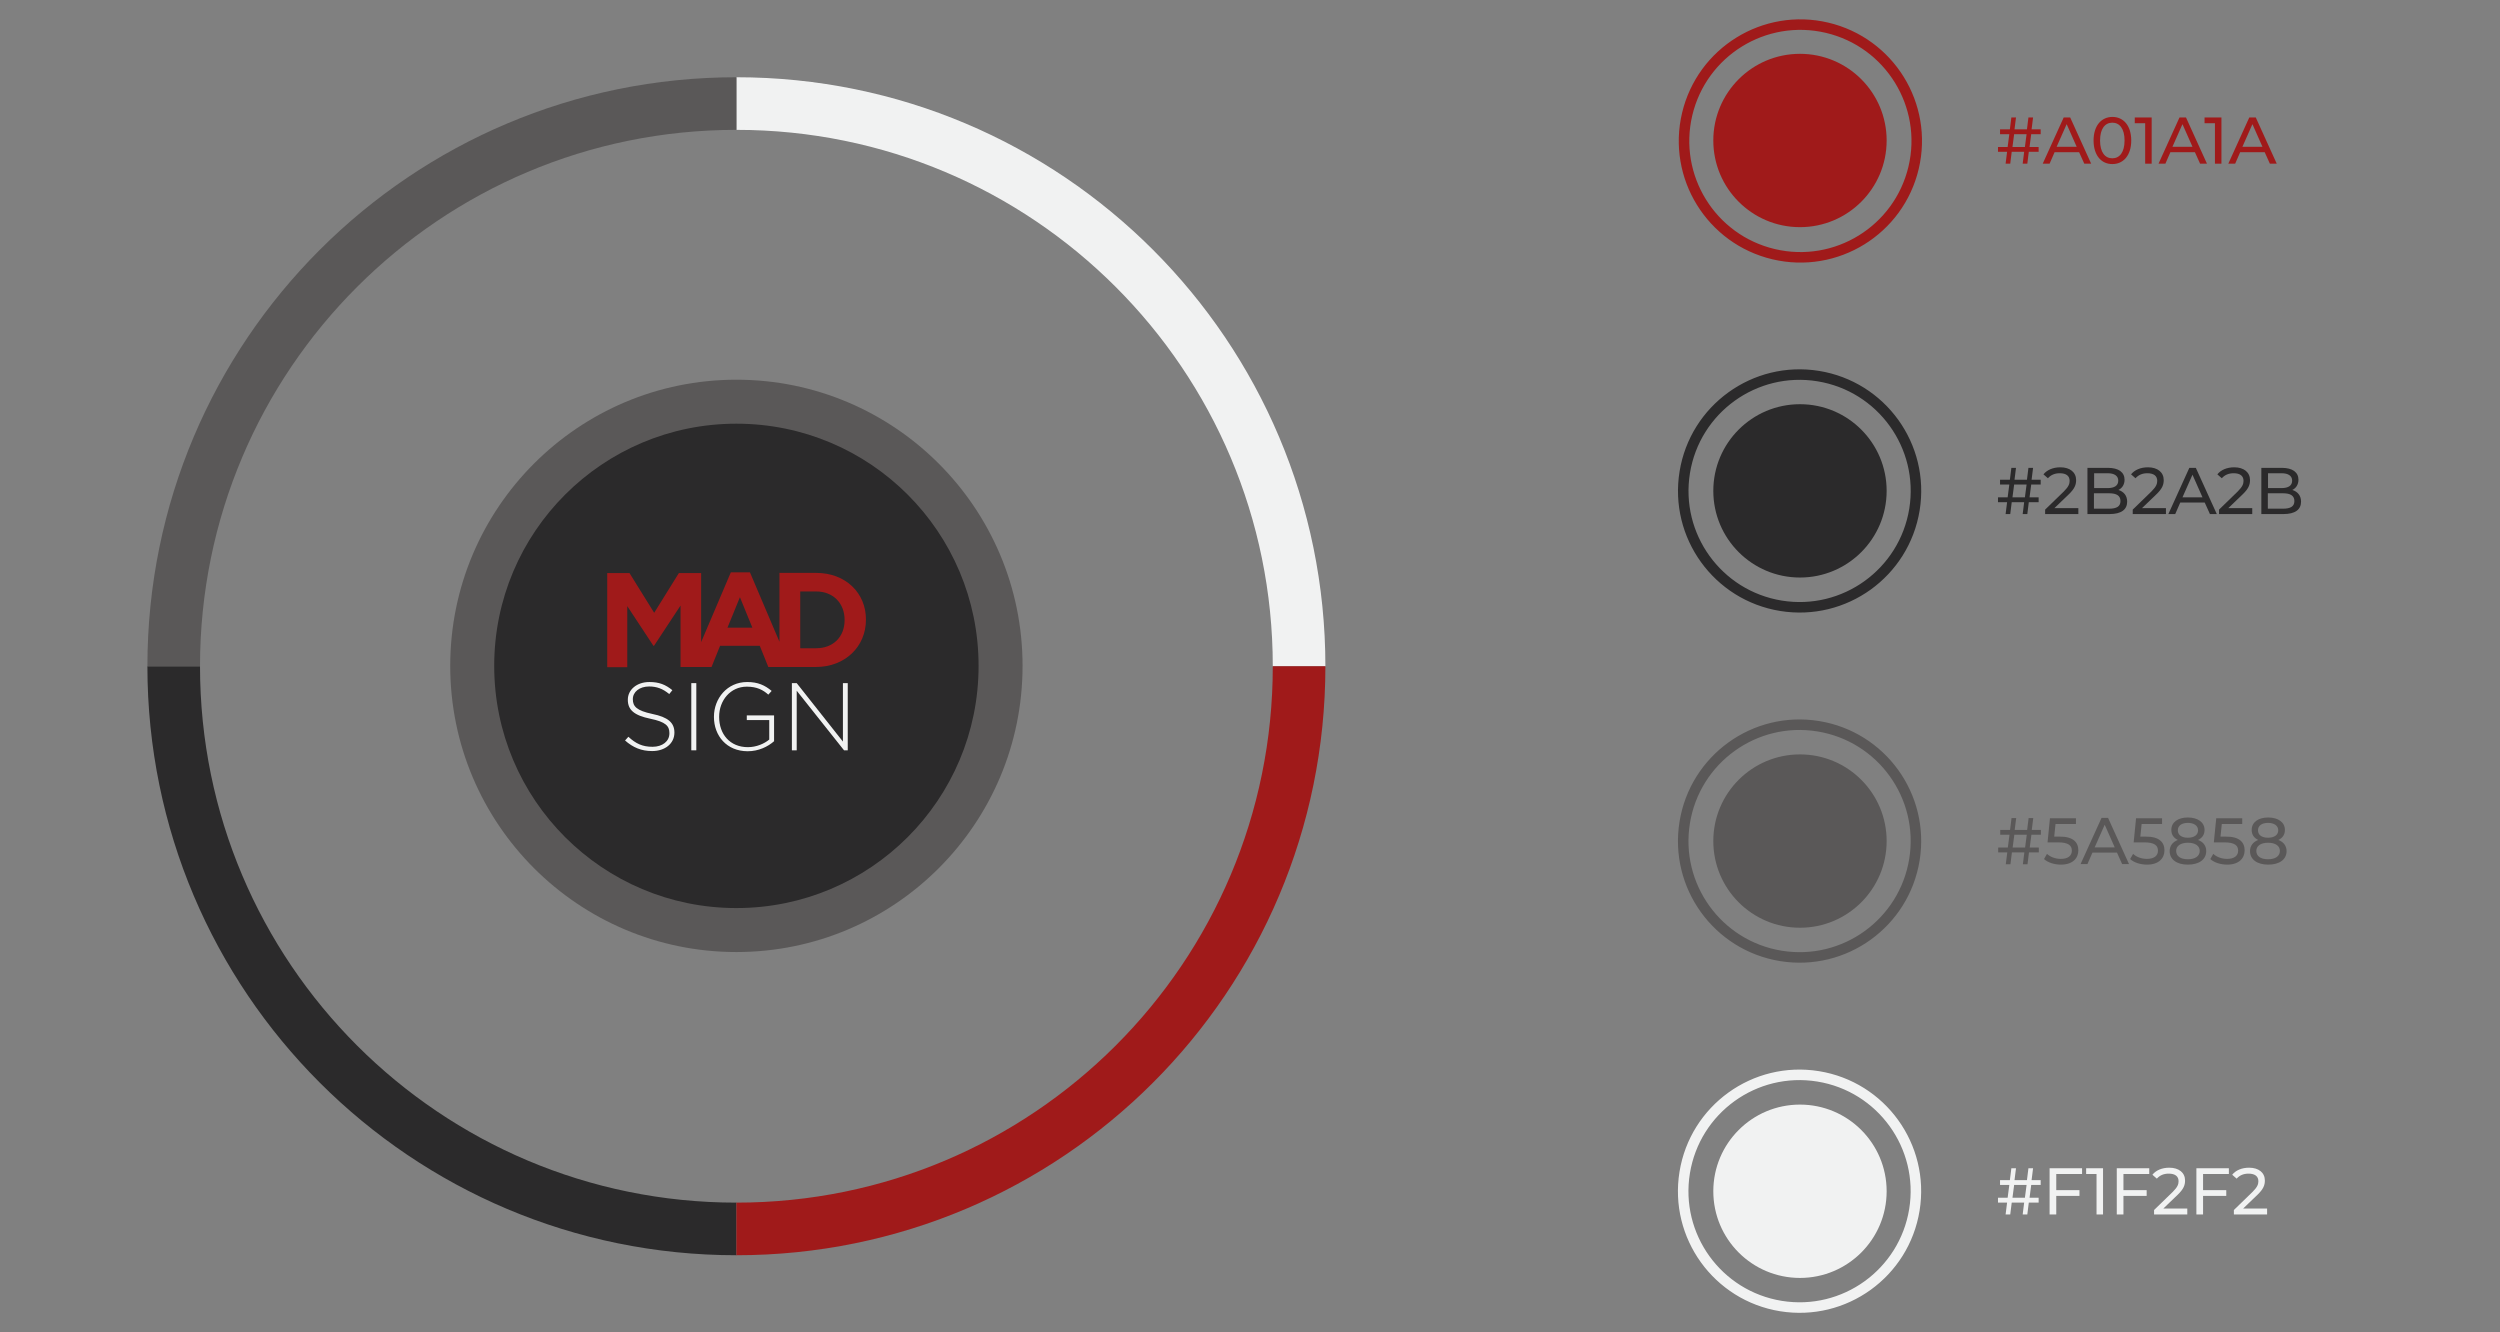 <?xml version="1.0" encoding="utf-8"?>
<!-- Generator: Adobe Illustrator 26.5.0, SVG Export Plug-In . SVG Version: 6.00 Build 0)  -->
<svg version="1.1" id="Capa_1" xmlns="http://www.w3.org/2000/svg" xmlns:xlink="http://www.w3.org/1999/xlink" x="0px" y="0px"
	 viewBox="0 0 1347.1 717.9" style="enable-background:new 0 0 1347.1 717.9;" xml:space="preserve">
<rect x="0" y="0" width="1347.1" height="717.9" fill="#808080" stroke="none"/>
<style type="text/css">
	.st0{fill:#2B2A2B;}
	.st1{fill:none;stroke:#2B2A2B;stroke-width:5.669;stroke-miterlimit:10;}
	.st2{fill:#A01A1A;}
	.st3{fill:none;stroke:#A01A1A;stroke-width:5.669;stroke-miterlimit:10;}
	.st4{fill:none;stroke:#5A5858;stroke-width:5.669;stroke-miterlimit:10;}
	.st5{fill:#5A5858;}
	.st6{fill:none;stroke:#F1F2F2;stroke-width:5.669;stroke-miterlimit:10;}
	.st7{fill:#F1F2F2;}
	.st8{fill:none;stroke:#F1F2F2;stroke-width:28.346;stroke-miterlimit:10;}
	.st9{fill:none;stroke:#2B2A2B;stroke-width:28.346;stroke-miterlimit:10;}
	.st10{fill:none;stroke:#5A5858;stroke-width:28.346;stroke-miterlimit:10;}
	.st11{fill:none;stroke:#A01A1A;stroke-width:28.346;stroke-miterlimit:10;}
    
    
    @keyframes circuloLogoAnim {
      from {transform: rotate(0)}
      to {transform: rotate(360deg)}
    }
    
    #circuloLogo{
        animation: circuloLogoAnim 50s linear infinite; transform-origin: 29.5% 50%;
    }
</style>
<g>
	<circle class="st0" cx="969.9" cy="264.5" r="46.7"/>
	
		<ellipse transform="matrix(0.16 -0.987 0.987 0.16 553.455 1179.508)" class="st1" cx="969.9" cy="264.5" rx="62.7" ry="62.7"/>
</g>
<g>
	<circle class="st2" cx="969.9" cy="75.7" r="46.7"/>
	
		<ellipse transform="matrix(0.23 -0.973 0.973 0.23 673.388 1002.262)" class="st3" cx="969.9" cy="75.7" rx="62.7" ry="62.7"/>
</g>
<ellipse transform="matrix(0.16 -0.987 0.987 0.16 367.191 1337.981)" class="st4" cx="969.9" cy="453.2" rx="62.7" ry="62.7"/>
<circle class="st5" cx="969.9" cy="453.2" r="46.7"/>
<ellipse transform="matrix(0.16 -0.987 0.987 0.16 180.928 1496.455)" class="st6" cx="969.9" cy="641.9" rx="62.7" ry="62.7"/>
<circle class="st7" cx="969.9" cy="641.9" r="46.7"/>
<g>
	<g>
		<path class="st5" d="M551,358.8c0,85.1-69,154.2-154.2,154.2c-85.1,0-154.2-69-154.2-154.2c0-85.1,69-154.2,154.2-154.2
			C481.9,204.6,551,273.7,551,358.8z"/>
	</g>
</g>
<g>
	<g>
		<path class="st0" d="M527.3,358.8c0,72.1-58.4,130.5-130.5,130.5c-72.1,0-130.5-58.4-130.5-130.5c0-72.1,58.4-130.5,130.5-130.5
			C468.9,228.3,527.3,286.7,527.3,358.8z"/>
	</g>
</g>
<g>
	<path class="st2" d="M439.8,308.7H420v37.1l-15.9-37.4h-10.3l-16,37.6v-37.2h-12l-13.3,21.4l-13.3-21.4h-12v50.7H338v-32.9
		l14.1,21.4h0.3l14.3-21.7v33.1h16.7l4.6-11.4h21.4l4.6,11.4h25.6c15.9,0,27-11.1,27-25.4v-0.1C466.7,319.6,455.7,308.7,439.8,308.7
		z M392,338.2l6.7-16.4l6.7,16.4H392z M455.1,334.2c0,9-6.2,15.1-15.3,15.1h-8.6v-30.6h8.6c9.1,0,15.3,6.3,15.3,15.3V334.2z"/>
	<path class="st7" d="M336.8,399l1.8-2c4,3.7,7.6,5.4,13,5.4c5.4,0,9.1-3,9.1-7.2V395c0-3.8-2-6-10.2-7.7
		c-8.7-1.8-12.2-4.7-12.2-10.2v-0.1c0-5.4,4.9-9.5,11.6-9.5c5.3,0,8.7,1.4,12.4,4.4l-1.7,2.1c-3.4-2.9-6.8-4.1-10.8-4.1
		c-5.3,0-8.8,3-8.8,6.8v0.1c0,3.8,2,6.1,10.5,7.9c8.4,1.7,11.9,4.7,11.9,10v0.1c0,5.8-5,9.9-12,9.9
		C345.6,404.7,341.1,402.8,336.8,399z"/>
	<path class="st7" d="M372.5,368.1h2.7v36.2h-2.7V368.1z"/>
	<path class="st7" d="M384.7,386.3v-0.1c0-9.8,7.1-18.7,17.9-18.7c5.9,0,9.6,1.8,13.2,4.8l-1.8,2c-2.8-2.5-6.1-4.3-11.6-4.3
		c-8.8,0-14.9,7.4-14.9,16.2v0.1c0,9.3,5.8,16.3,15.5,16.3c4.6,0,8.9-1.9,11.5-4.1V388h-12.1v-2.5h14.7v13.9
		c-3.3,2.9-8.3,5.4-14.2,5.4C391.5,404.8,384.7,396.4,384.7,386.3z"/>
	<path class="st7" d="M426.8,368.1h2.5l24.9,31.5v-31.5h2.6v36.2h-2l-25.5-32.1v32.1h-2.6V368.1z"/>
</g>
<g id="circuloLogo">
	<path id="_x31__00000099650493646967773890000008083596991947887021_" class="st8" d="M396.8,55.8C564.3,55.8,700,191.5,700,359"/>
	<path id="_x31__00000158707206039648306850000004653649613475977089_" class="st9" d="M396.8,662.2
		C229.3,662.2,93.6,526.5,93.6,359"/>
	<path id="_x31__00000058550374122411689160000008603213208894885028_" class="st10" d="M93.6,359c0-167.5,135.7-303.2,303.2-303.2"
		/>
	<path id="_x31__00000059990824564999102040000003498566132619038081_" class="st11" d="M700,359c0,167.5-135.7,303.2-303.2,303.2"
		/>
</g>
<g>
	<path class="st2" d="M1094.5,72.3l-0.9,6.9h4.9v2.6h-5.3l-0.8,6.4h-2.5l0.8-6.4h-6.7l-0.8,6.4h-2.5l0.8-6.4h-4.9v-2.6h5.2l0.9-6.9
		h-5v-2.6h5.3l0.8-6.4h2.5l-0.8,6.4h6.7l0.8-6.4h2.5l-0.8,6.4h4.9v2.6H1094.5z M1092,72.3h-6.7l-0.9,6.9h6.7L1092,72.3z"/>
	<path class="st2" d="M1120.3,82h-13.2l-2.7,6.2h-3.7l11.3-24.9h3.5l11.3,24.9h-3.7L1120.3,82z M1119,79.1l-5.4-12.2l-5.4,12.2H1119
		z"/>
	<path class="st2" d="M1128.1,75.7c0-8.1,4.3-12.7,10.2-12.7c5.8,0,10.1,4.6,10.1,12.7s-4.3,12.7-10.1,12.7
		C1132.4,88.5,1128.1,83.8,1128.1,75.7z M1144.8,75.7c0-6.4-2.7-9.6-6.6-9.6c-3.9,0-6.6,3.2-6.6,9.6c0,6.4,2.7,9.6,6.6,9.6
		C1142.1,85.3,1144.8,82.1,1144.8,75.7z"/>
	<path class="st2" d="M1159.4,63.3v24.9h-3.5V66.4h-5.6v-3.1H1159.4z"/>
	<path class="st2" d="M1182.7,82h-13.2l-2.7,6.2h-3.7l11.3-24.9h3.5l11.3,24.9h-3.7L1182.7,82z M1181.4,79.1l-5.4-12.2l-5.4,12.2
		H1181.4z"/>
	<path class="st2" d="M1197,63.3v24.9h-3.5V66.4h-5.6v-3.1H1197z"/>
	<path class="st2" d="M1220.3,82h-13.2l-2.7,6.2h-3.7l11.3-24.9h3.5l11.3,24.9h-3.7L1220.3,82z M1219.1,79.1l-5.4-12.2l-5.4,12.2
		H1219.1z"/>
</g>
<g>
	<path class="st5" d="M1094.6,449.8l-0.9,6.9h4.9v2.6h-5.3l-0.8,6.4h-2.5l0.8-6.4h-6.7l-0.8,6.4h-2.5l0.8-6.4h-4.9v-2.6h5.2l0.9-6.9
		h-5v-2.6h5.3l0.8-6.4h2.5l-0.8,6.4h6.7l0.8-6.4h2.5l-0.8,6.4h4.9v2.6H1094.6z M1092.1,449.8h-6.7l-0.9,6.9h6.7L1092.1,449.8z"/>
	<path class="st5" d="M1119.9,458.2c0,4.3-3.1,7.7-9.4,7.7c-3.5,0-7-1.1-9.1-3l1.6-2.8c1.7,1.6,4.4,2.7,7.5,2.7
		c3.8,0,5.9-1.7,5.9-4.4c0-2.8-1.8-4.5-7.5-4.5h-5.6l1.3-13h14v3.1h-11l-0.7,6.8h2.8C1117,450.7,1119.9,453.8,1119.9,458.2z"/>
	<path class="st5" d="M1140.7,459.4h-13.2l-2.7,6.2h-3.7l11.3-24.9h3.5l11.3,24.9h-3.7L1140.7,459.4z M1139.5,456.6l-5.4-12.2
		l-5.4,12.2H1139.5z"/>
	<path class="st5" d="M1166.3,458.2c0,4.3-3.1,7.7-9.4,7.7c-3.5,0-7-1.1-9.1-3l1.6-2.8c1.7,1.6,4.4,2.7,7.5,2.7
		c3.8,0,5.9-1.7,5.9-4.4c0-2.8-1.8-4.5-7.5-4.5h-5.6l1.3-13h14v3.1h-11l-0.7,6.8h2.8C1163.4,450.7,1166.3,453.8,1166.3,458.2z"/>
	<path class="st5" d="M1188.8,458.6c0,4.5-3.8,7.3-9.9,7.3c-6,0-9.8-2.8-9.8-7.3c0-2.8,1.6-4.9,4.4-6c-2.3-1.1-3.5-2.9-3.5-5.4
		c0-4.2,3.6-6.7,8.9-6.7c5.4,0,9,2.6,9,6.7c0,2.5-1.2,4.3-3.5,5.4C1187.3,453.7,1188.8,455.8,1188.8,458.6z M1185.3,458.5
		c0-2.7-2.4-4.4-6.4-4.4c-3.9,0-6.3,1.7-6.3,4.4c0,2.8,2.3,4.5,6.3,4.5C1182.9,463,1185.3,461.3,1185.3,458.5z M1173.5,447.4
		c0,2.5,2,4,5.4,4c3.4,0,5.5-1.5,5.5-4c0-2.5-2.2-4-5.5-4C1175.6,443.4,1173.5,444.9,1173.5,447.4z"/>
	<path class="st5" d="M1209.5,458.2c0,4.3-3.1,7.7-9.4,7.7c-3.5,0-7-1.1-9.1-3l1.6-2.8c1.7,1.6,4.4,2.7,7.5,2.7
		c3.8,0,5.9-1.7,5.9-4.4c0-2.8-1.8-4.5-7.5-4.5h-5.6l1.3-13h14v3.1h-11l-0.7,6.8h2.8C1206.6,450.7,1209.5,453.8,1209.5,458.2z"/>
	<path class="st5" d="M1232.1,458.6c0,4.5-3.8,7.3-9.9,7.3c-6,0-9.8-2.8-9.8-7.3c0-2.8,1.6-4.9,4.4-6c-2.3-1.1-3.5-2.9-3.5-5.4
		c0-4.2,3.6-6.7,8.9-6.7c5.4,0,9,2.6,9,6.7c0,2.5-1.2,4.3-3.5,5.4C1230.5,453.7,1232.1,455.8,1232.1,458.6z M1228.5,458.5
		c0-2.7-2.4-4.4-6.4-4.4c-3.9,0-6.3,1.7-6.3,4.4c0,2.8,2.3,4.5,6.3,4.5C1226.1,463,1228.5,461.3,1228.5,458.5z M1216.7,447.4
		c0,2.5,2,4,5.4,4c3.4,0,5.5-1.5,5.5-4c0-2.5-2.2-4-5.5-4C1218.8,443.4,1216.7,444.9,1216.7,447.4z"/>
</g>
<g>
	<path class="st7" d="M1094.5,638.5l-0.9,6.9h4.9v2.6h-5.3l-0.8,6.4h-2.5l0.8-6.4h-6.7l-0.8,6.4h-2.5l0.8-6.4h-4.9v-2.6h5.2l0.9-6.9
		h-5v-2.6h5.3l0.8-6.4h2.5l-0.8,6.4h6.7l0.8-6.4h2.5l-0.8,6.4h4.9v2.6H1094.5z M1092,638.5h-6.7l-0.9,6.9h6.7L1092,638.5z"/>
	<path class="st7" d="M1108,632.6v8.7h12.5v3.1H1108v10h-3.6v-24.9h17.5v3.1H1108z"/>
	<path class="st7" d="M1133.2,629.5v24.9h-3.5v-21.8h-5.6v-3.1H1133.2z"/>
	<path class="st7" d="M1144.2,632.6v8.7h12.5v3.1h-12.5v10h-3.6v-24.9h17.5v3.1H1144.2z"/>
	<path class="st7" d="M1178.6,651.3v3.1h-17.9v-2.4l10.1-9.8c2.6-2.6,3.1-4.1,3.1-5.7c0-2.6-1.8-4.1-5.3-4.1c-2.7,0-4.8,0.9-6.4,2.7
		l-2.4-2.1c1.9-2.4,5.2-3.8,9.1-3.8c5.2,0,8.5,2.7,8.5,6.9c0,2.4-0.7,4.6-4.1,7.8l-7.6,7.3H1178.6z"/>
	<path class="st7" d="M1187.1,632.6v8.7h12.5v3.1h-12.5v10h-3.6v-24.9h17.5v3.1H1187.1z"/>
	<path class="st7" d="M1221.6,651.3v3.1h-17.9v-2.4l10.1-9.8c2.6-2.6,3.1-4.1,3.1-5.7c0-2.6-1.8-4.1-5.3-4.1c-2.7,0-4.8,0.9-6.4,2.7
		l-2.4-2.1c1.9-2.4,5.2-3.8,9.1-3.8c5.2,0,8.5,2.7,8.5,6.9c0,2.4-0.7,4.6-4.1,7.8l-7.6,7.3H1221.6z"/>
</g>
<g>
	<path class="st0" d="M1094.5,261.1l-0.9,6.9h4.9v2.6h-5.3l-0.8,6.4h-2.5l0.8-6.4h-6.7l-0.8,6.4h-2.5l0.8-6.4h-4.9V268h5.2l0.9-6.9
		h-5v-2.6h5.3l0.8-6.4h2.5l-0.8,6.4h6.7l0.8-6.4h2.5l-0.8,6.4h4.9v2.6H1094.5z M1092,261.1h-6.7l-0.9,6.9h6.7L1092,261.1z"/>
	<path class="st0" d="M1119.9,273.9v3.1H1102v-2.4l10.1-9.8c2.6-2.6,3.1-4.1,3.1-5.7c0-2.6-1.8-4.1-5.3-4.1c-2.7,0-4.8,0.9-6.4,2.7
		l-2.4-2.1c1.9-2.4,5.2-3.8,9.1-3.8c5.2,0,8.5,2.7,8.5,6.9c0,2.4-0.7,4.6-4.1,7.8l-7.6,7.3H1119.9z"/>
	<path class="st0" d="M1146.2,270.3c0,4.3-3.2,6.7-9.5,6.7h-11.9v-24.9h11.1c5.7,0,8.9,2.4,8.9,6.4c0,2.7-1.4,4.6-3.3,5.5
		C1144.3,264.9,1146.2,267,1146.2,270.3z M1128.4,255v8h7.3c3.6,0,5.7-1.3,5.7-4c0-2.6-2.1-4-5.7-4H1128.4z M1142.6,270
		c0-2.9-2.1-4.2-6.1-4.2h-8.2v8.3h8.2C1140.5,274.1,1142.6,272.9,1142.6,270z"/>
	<path class="st0" d="M1167.1,273.9v3.1h-17.9v-2.4l10.1-9.8c2.6-2.6,3.1-4.1,3.1-5.7c0-2.6-1.8-4.1-5.3-4.1c-2.7,0-4.8,0.9-6.4,2.7
		l-2.4-2.1c1.9-2.4,5.2-3.8,9.1-3.8c5.2,0,8.5,2.7,8.5,6.9c0,2.4-0.7,4.6-4.1,7.8l-7.6,7.3H1167.1z"/>
	<path class="st0" d="M1188,270.8h-13.2l-2.7,6.2h-3.7l11.3-24.9h3.5l11.3,24.9h-3.7L1188,270.8z M1186.8,268l-5.4-12.2L1176,268
		H1186.8z"/>
	<path class="st0" d="M1213.6,273.9v3.1h-17.9v-2.4l10.1-9.8c2.6-2.6,3.1-4.1,3.1-5.7c0-2.6-1.8-4.1-5.3-4.1c-2.7,0-4.8,0.9-6.4,2.7
		l-2.4-2.1c1.9-2.4,5.2-3.8,9.1-3.8c5.2,0,8.5,2.7,8.5,6.9c0,2.4-0.7,4.6-4.1,7.8l-7.6,7.3H1213.6z"/>
	<path class="st0" d="M1239.9,270.3c0,4.3-3.2,6.7-9.5,6.7h-11.9v-24.9h11.1c5.7,0,8.9,2.4,8.9,6.4c0,2.7-1.4,4.6-3.3,5.5
		C1238,264.9,1239.9,267,1239.9,270.3z M1222.1,255v8h7.3c3.6,0,5.7-1.3,5.7-4c0-2.6-2.1-4-5.7-4H1222.1z M1236.3,270
		c0-2.9-2.1-4.2-6.1-4.2h-8.2v8.3h8.2C1234.2,274.1,1236.3,272.9,1236.3,270z"/>
</g>
</svg>
